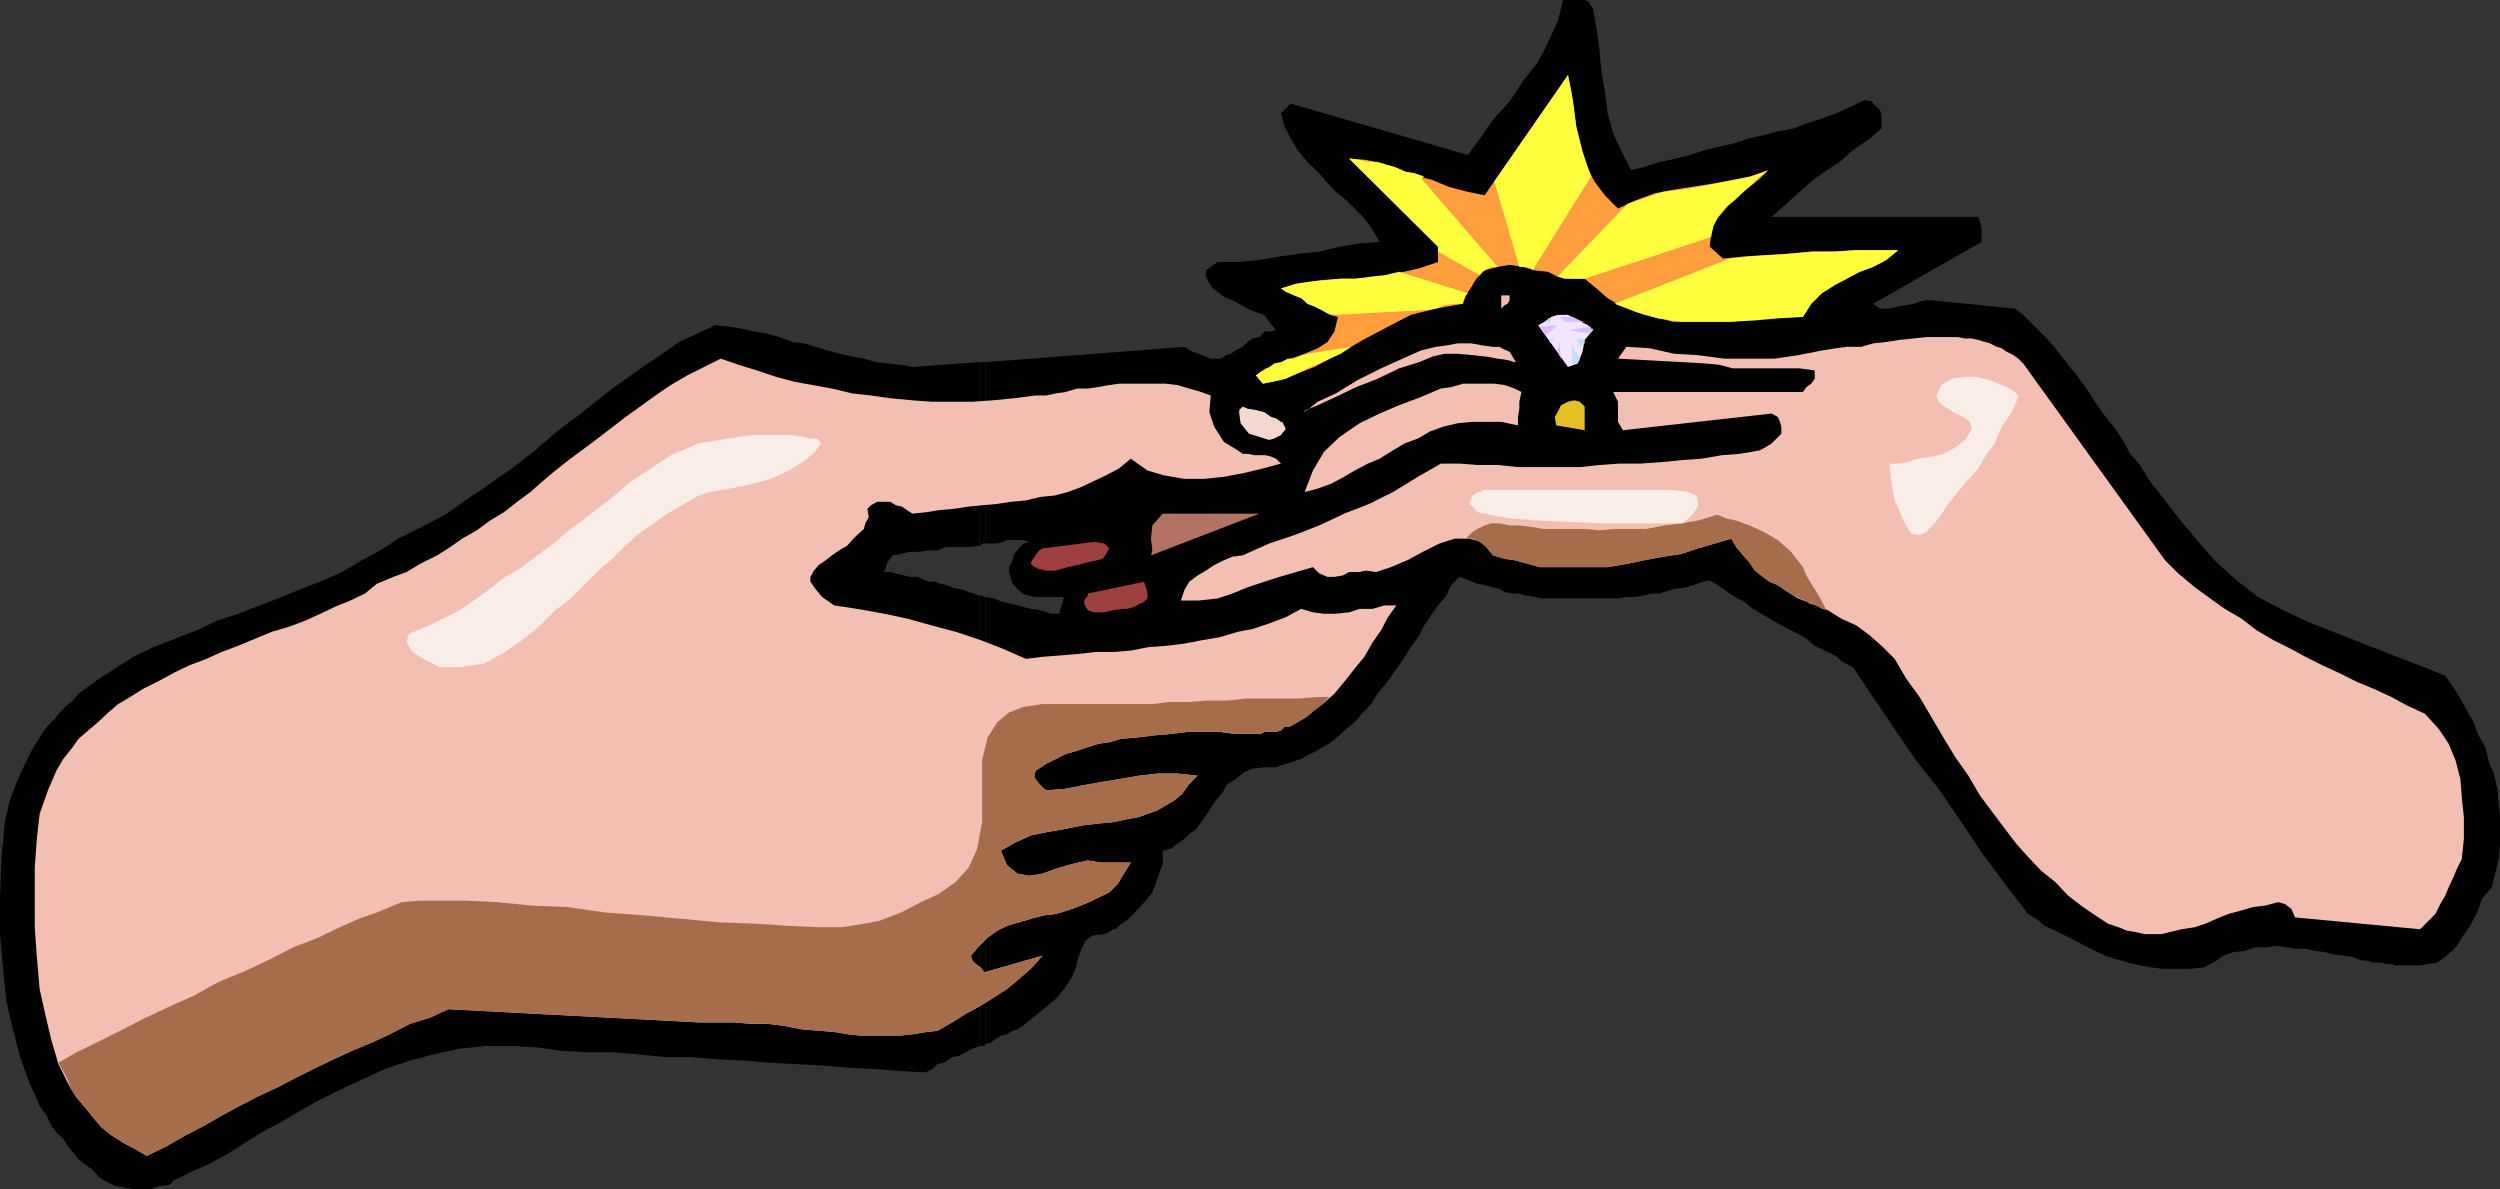 <svg xmlns="http://www.w3.org/2000/svg" width="359.699" height="171.102"><rect width="100%" height="100%" fill="#333333" stroke="none"/><path d="M359.7 119.5v-1.898l-.2-2.2-.2-1.902-.5-2.2-.698-1.597-.5-2.203-1-1.7-.7-1.898-1-1.699L354 100.5l-1-1.598-1.2-1.699-19.698-7.703-3.602-1.7-3.598-1.898-3.101-2.402-2.899-2.598-2.402-2.699-2.598-3.101L311.5 72l-2.398-3.098-1.2-2-1.402-1.601-1.2-2.2-1.198-1.699-1.5-1.902-1.2-1.7-1.203-1.898L298.801 54l-1-1.2-.899-1.198-1.203-1.5-1-1.2-1.199-1.199-1.2-1.203-1.198-1.2-1.2-.898-12-1.199h-.703l-1 .2-.898.3-1 .2-1.2.199-1.402.3H270.5l-1-.699 15.602-8.902v-1.899l-.2-1-.3-.699h-29.7l1.899-1.703 1.898-1.7 1.903-1.698 1.898-1.399 2.2-1.402 1.902-1.7 2.199-1.5 1.898-1.601v-1.7l-.199-1-.8-.698-.4-.5-1-.2-1.898.899-2.203 1-1.898.699-2.2.703L258 18.5l-2.2.402-1.898.5-2.203.5-2.097.7-2.2.5-2.101.5-2.2.699-1.902.5-2.398.5-2.2.699-1.902.5-1.398-2.7-1.2-2.597-.8-2.902-.399-3.098-.5-3.101-.3-3.2-.403-2.8-.5-2.899-.5-.703-.199-.297L228 0h-3.098l-.8 3.102-1.403 3.101-1.398 2.7-2.2 2.8-1.902 2.899L215 17l-1.898 2.703-1.903 2.598-25.5-7.399-1.398 1.399.5 1.902.898 1.7 1 1.699 1.403 1.699 1.5 1.402 1.199 1.399 1.398 1.5 1.5 1.199L194.902 30l1.399 1.402 1.199 1.7 1 1.699-2.898.199-2.903.5-2.898.703-2.899.297-2.8.402-2.903.5-3.097.301h-2.903l-1.699 1.2v.898l.5 1 .5.699.7.5.902.703 1.199.5 1 .5 1.199.7 1.2.5 1.202.398.7 1 1 1.199-1 .203h-.7l-.703.797-1 .203-.699.5-.7.7-1 .5-.698.5-.7.199-.703.5h-1.5l-.699-.301-1-.399-.898-.3-1.2-.7-28.601 2.2v26.101h1.5l.898-.203.703-.297h2.399l.8.297-.8.203-.7.7-.699.8-.203.899-.5 1v.699l.203.699.297 1 1.403 1.402 1 .301.699.2h4.3l-.699 2.398H151.2l-1.5-.5-1.398-.2-1.2-.3-1.402-.399-1.5-.3-1.199-.5-1.2-.2v64.301l.7-.203.8-.5.7-.5.902-.2.797-.5.703-.198 1.399-1 1.199-1 1.5-1.2 1.402-1.199 1.2-1.402.699-1 .5-.899.5-1.199.199-1 .5-1.402.7-1.5 1-.7 1.702-.199.7-.3.5-.399h.398l.5-.5 1-.703.902-.797.797-.902.703-.7 1.399-1.699.699-1.902.8-2.2v-1.898l1.2-.3.902-.7 1-.699.7-.703 1-.7.699-1 .5-.698.699-1 .902-1.399 1-1.203.7-1.2 1.199-.698 1.199-1 1.2-.5 1.702-.2h1.7l.699-.3 1.398-.399.801-.3.7-.2.5-.3.702-.403.7-.297 1.199-.703 1.199-.7 1.2-1 1-.898 1.202-1 1.2-1.402 1.199-1.2.898-1.5 1-1.198.903-1.2 1-1.402 1-1.5.898-1.398 1.2-1.7.702-1.402 1-1.5 1-1.398 1.2-1.399.699-1.5L210 83l.902.3 1 .403.7.297 1 .203 1.199.297.898.203.801.5 1.2.2h.902l1 .3 2.398.399h10.8l1.2-.2h.902l1.5-.199 1.2-.3h1.199l1.398-.5 1-.2 1.403-.203 1-.297 1.398-.5 1-.203 1.2.703 1.402 1 1 .7 1.398.699 1.2 1 1.202.699 1.2.699 1.199.703 1.5.797 1.398.703 1.203.7 1.2 1 1.398.699 1.5.699 1.2 1 1.402.699 2.898 4.3 3.102 4.602 3.097 4.5 3.403 4.301 3.097 4.598 3.102 4.601 3.199 4.301 3.3 4.297 1.2.703 1.2 1 1.5.7 1.402.699 1.398.699 1.5.8 1.402.7 1.5.699 1.598.5 1.7.5 1.702.402 1.7.301 1.699.2h3.8l1.899-.2 1.5-.703 1.402-1 1.399-.5 1.699-.2 1.5-.5h1.402l1.7-.198 1.398.199 1.2.199h1.5l1.402.3 1.398.2 1.2.3 1.5.2 1.402.203 1.199.5h.699l.8.297h1.2l.902.203h.7l.5.2H348l1.402-.2 1.2-.203 1.199-.797 1-.902.699-.7.7-1.199 1.202-1.699 1-1.902.7-2 1.398-1.598.5-2 .5-2.101.2-2.2V119.5M134.602 83.703h-.903l-1-.402L132 83h-1l-.898-.2-1.2-.3-.8-.2h-.903l.5-1.398.703-1 1.2-.199 1.199-.3h1.398l1.203-.2h1.5l1.2-.5h3.597l1.203-.203V52.102l-9.601.699-1.7-.301-1.699-.2-1.902-.198-1.7-.5-1.698-.301-1.7-.399-1.902-.5-1.7-.5-1.6-.5-1.7-.199-1.898-.703-1.7-.5-1.902-.297-1.7-.402-1.898-.301-2-.2-2.601 1.2-2.602 1.203-2.398 1.7-2.399 1.597-2.402 1.703-2.398 1.7-2.403 1.898-2.398 1.902-3.2 2.399L77 64.8l-3.098 2.402-3.402 2.399-3.098 2.101-3.101 2.2-3.602 1.898-3.398 1.699-2.602 1.703-2.597 1.399-2.903 1.699-2.699 1.2-3.098 1.203-2.902 1.2-3.098 1.199-3.101 1.199-3.102 1-2.898 1.402-3.102 1.2-3.097 1.199-2.903 1.398-2.699 1.703-2.598 1.7-2.601 1.898-.801 1-.898.699-1 1-.7.902-1 1-.703.899L5.5 106.5l-.7 1-1.198 2.402-1.2 2.598-1 2.703-.703 3.098-.5 5.3-.199 5.5v5.301l.5 5.5L.902 144l1 4.3 1 3.802L4.301 156 5 157.402l.7 1.7 1 1.398.702 1.5.7.902 1 1 .699 1 .699.899.8 1 .9.699 1 .703.902 1 1 .7 1.398.699 1.5.3 1.402.2h2.2l.699-.2.699-.3h.7l.8-.2.402-.5 2.399-1.199L30 167.5l2.602-1.398 2.699-1.7 2.398-1.5 2.602-1.402 2.398-1.398 2.602-1.5 3.398-1.7 3.403-1.601 3.3-1.5L59 152.6l3.402-.898 3.598-.8 3.8-.403h3.9l3.6.203 3.602.5 3.598.2h3.602l3.8.3 3.797.399h3.602l3.898.3 3.801.2 3.602.3 3.898.2 3.602.199 3.8.3 3.797.2 3.903.3 3.597.2.903-.5.8-.7.899-.199 1.199-.8 1-.2.902-.5 1-.5 1-.402V85.703l-.8-.3-.7-.2-.703-.3-1-.2L137 84.5l-.7-.297-1-.203-.698-.297"/><path d="M141.8 78.203V52.102h-.898V78.5h.2l.199-.297h.5m-.899 7.5V150.5h.7l.199-.297v-64.3h-.2l-.3-.2h-.399"/><path fill="#ff9e3f" d="m232.8 30 2.602-1.2 2.7-1 2.597-.5 2.602-.398 3.199-.5 2.602-.5 2.597-.5 2.703-.902-1.203 1.203-1.5 1.2-2.797 2.398-1 1.199-1.203 1.402-.5 1.7L246 35.5l1.902 1.703 2.899-.3 3.101-.2 3.399-.203 3.101-.297h3.098l3.402-.203h6.2l-1.7 1.402-1.902 1-1.898.7-1.903 1L264 41l-1.898 1.203-1.5 1.5-1.2 1.899h-2.101l-2 .199h-2.102l-2.199.3-1.898.2h-8.403l-1.898-.5-2.2-.5-1.699-.7-1.902-.699-1.7-1-1.6-1.402-1.7-1.398h-1.898l-2-.301-1.403-.7-1.898-.199-1.7-.5-1.902-.3-1.699.3-1.898.5-1.2 1.2-.703 1.199-.797 1.199-.402 1.203-3.898.7L203 45.3l-3.3 1.7-3.598 1.902-3.403 2-3.597 1.899-3.602 1.402-3.8 1-1-1.203 1.402-1 2-.7 1.597-.698 2-.7 1.903-.8 1.398-.899 1-1.5.5-2.101-1.2-.301-1-.7-1-.5-1.198-.398-.7-.8-1.203-.403-.898-.5-1-.5 2.898-.7 2.903-.5 2.597-.198h2.903l2.898-.301 2.602-.5 3.097-.7 2.703-.898V35.5l-12.8-12.7 2.398.2 2.402.5 2.2.703 2.398 1 2.602.7 2.398 1 2.7.699 2.402.5 12-17.301.5 2.402.398 2.899.3 2.398.7 2.8.7 2.403 1.202 2.399 1.5 2L232.801 30"/><path fill="#f2bfb2" d="M217.2 42.5v.703l-.298.5-.402.2-.5.5V42.5h1.2"/><path fill="#f2e5ff" d="m229.2 47.5-1.2 1.402-.3 1.7-.7 1.699-1.398.5-4.301-6 .898-.5 1-.7.903-.3h1.5l.898.5 2 1 .7.699"/><path fill="#f2bfb2" d="m311.5 80.602 1.902 1.898 2.399 2L318 86.102l2.102 1.5L322.5 89l2.2 1.703 2.402 1.399L329.5 93.3l2.2 1.199 2.402 1.203 2.597 1.2 2.403 1.199 2.398 1 2.602 1.199 2.199 1.199 2.601 1.203 2 2.2 1.399 2.097 1 2.402.699 2.7.2 2.601.3 2.899v3.101l-.3 2.899-.7 1.398-.5 1.203-.7 1.5-.5 1.2-.698 1.199-.7 1.398-2.203 2.203-18-1.703-.5-1.2-.898-.698-1-.301-1.899.5-1.703.199-1.699.5-1.898.5-1.7.703-1.601.7-1.5.5-1.899.3-1.703.399-1.199.3h-2.398l-1.403-.3-1.199-.2-1.2-.5-1.5-.5-1.398-.902-2.203-1.5-2.097-1.598-1.903-2-2-1.601-1.898-2-1.7-1.899-1.601-2.101-1.5-2-2.098-2.801-1.703-2.898-1.898-2.7-1.7-2.8-1.699-2.899-1.703-2.902-1.898-2.598-1.7-2.902-1.699-1.7L269 91.403 267.102 90l-2.2-1L263 87.8l-2.098-.898-2.203-.8-1.898-1.2-1-.699-1.2-.5-1.199-.902-.902-.7-.8-1.199-.9-1-1-1.199-.698-1.203-2.403.703-2.398.7-2.399.8-2.601.399-2.7.5-2.402.5-2.898.5H221.5l-1.7-.5-1.898-.5-1.402-.2-1.7-.5L213.3 78l-1.898-.5h-2.101l-2.2.703-2.402 1.2-2.199 1.199-2.398 1L198 82.3l-1.5-.2-.898.2h-1.5l-.903.5L192 83h-1l-1.2-.5-.898-.898-2.402.699-2.398.699-2.2.703-2.402.797-2.2.902-2.1.7-2.7.3h-2.598l.5-1.5.7-1.199 1.199-.902 1.199-.7 1.2-.8 1.402-.7 1.199-.5 1.5-.199 3.8-1.699L186.2 77l3.602-1.398 3.601-1.7L197 72.5l3.402-1.7L204 68.603l3.3-1.899h2.7l2.602.2h2.898l2.902.3h8.899l2.8-.3 2.899-.2h2.902L239 66.5l2.902-.297 2.899-.203 2.898-.5 2.602-.2 2.898-.5.903-.5.8-.5 1.399-1.398v-1l-.2-.699-.3-.703-.899-.5-21.402 2.402-.7-1.199v-2.902l-.698-1.399h27.3l.5-.699.7-.5.5-.703v-1.2l-2.2-.3h-9.601l-1.899-.5-1.902-.2-12.7-.698 1.2-1.7 3.3.2 3.602.8 3.399.2 3.8.5h7.2l3.398-.5 3.602-.7 1.898-.3 1.5-.2h2.102l1.699-.5 1.902-.199 1.899-.3 2-.2 1.898-.203h4.5l1 .203h1l.903.2 1 .3.699.2 1 .5.699.199.7.5 1 .5.702.5.7.699L311.5 80.6"/><path fill="#f2bfb2" d="M149 56.902h1.5l1.402-.3 1.399-.2 1.699-.5h1.5l1.402-.199 1.7-.3 1.398-.2h6.7l1.702.2 3.399 1 1.398.5L174 59.3l.7 2.101 1.402 2.2 2 1.199.699.5h.699l1 .199h1.602l.8.203.7.297.699.703-2.602.7-2.898.699-2.7.5-2.8.3h-2.899l-2.902-.5-2.398-.699L162.699 66 161 67.402l-1.898 1-1.903.899-1.699.8-1.898.7-1.903.5-2 .199-2.097.5-2.2.203-1.902.297-2.2.203-2.1.2-1.9.3-2.198.2-1.903.3-1.898.2-.801-.5-.7-.5-.898-.2-.8-.5h-1.903l-.898.5-.5.5.199 1.2-.5.898-.2.8-1 .899-.698.703-.7.797-1.203.703-1 .7-.898.699-1 .699-.7.8-.5.899v.703l.7 1 1 1.2L120 87.101l3.3.5 3.9.699 3.3.699 3.602 1 3.398.902 3.602 1.2 3.097 1.199 3.403 1.5 2.398-.3 2.602-.2 2.398-.198 2.7-.301h2.6l2.4-.2 2.6-.5 2.7-.199 2.402-.3 2.598-.5 2.402-.399 2.7-.8 2.097-.403 2.403-.797 2.398-.902 2.2-1.2 1.702.5 1.598.2h1.7l1.902-.2 1.5-.5h1.898l1.7-.5h1.702l-1.203 1.7-1 1.902-1.199 1.7-1.2 2.097-1.398 1.703-1.5 1.899L192 99.8l-1.7 1.5-1.198.902-1.2 1-1.203.7-1.199.699h-.7l-.5.5-.698.199h-1.7l-.5.3h-3.601l-2.399-.3h-4.5l-2.402.3-2.398.2-2.403.3-2.398.2-1.7.5-1.5.199-1.601.5-1.5.5-1.7.5-1.398.703-1.402.7-1.5 1-.2.898.5.699.7.8.5.403 2.8-.203 2.4-.5 2.902-.5 2.398-.398 2.902-.5 2.598-.301h2.902l2.899.3-1.2 1.2-1 1.402-1.199 1-1.203.7-1.199.699-1.398.5-1.403.5-1.199.199-2.398.5-2.2.199-2.402.3-2.398.5-2.403.403-2.398.5-2.2 1-2.101 1.2.902 2.097 1.5 1.203 1.7.297 1.898-.297 1.902-.703 2.399-.7 2.199-.5 1.902.302h4.297l-1 1.601-.898 1.5-1.2 1.2-1.5.699-1.402.699-1.699.699-1.398.5-1.7.5-1.703.203-1.898.5-3.399 1-1.402.7-1.398 1-1.2 1.199-1.203 1.398.203.703.5.5.7.5.5.7L150 137.5l-1.5 1.703-1.598 1.399-2 1.699L143 143.5l-1.898 1.203-2.2 1.2-1.902 1.199-2.098 1.199-1.703.199-1.898.3-1.7.2h-5.8l-1.899-.2-1.703-.3-4.797-.398-2.601-.5-2.399-.301H108l-2.398-.2H100.5l-36-1.898-2.598 1.2L59 147.3l-2.898 1.5L53.5 150l-2.898 1.203-2.602 1.2-2.898 1.398L42.699 155l-2.898 1.5-2.602 1.203-2.699 1.399-2.598 1.398-2.601 1.5-2.7 1.402-2.601 1.5-2.898 1.399-1.7-1-1.703-.899-1.597-1-1.5-1.199-1.2-1.402-1.203-1.5L11 157.902l-.898-1.402-1.7-3.398-1-3.399-.902-3.8-.8-3.602-.4-4.598-.3-4.3V124.8l.3-4.098.4-3.601 1.202-3.399 1.2-2.8 1-1.7 1.199-1.5 1-1.402 1.398-1.2 1.403-1.199 1.5-1.402L17 101.3l1.7-1 1.902-1.198 2.398-1.2 2.2-1.199 2.1-1 2.4-.902 2.202-1 2.399-.899 2.398-1 2.403-1 2.398-.699 2.402-.902 2.2-1 2.097-1 2.203-.899 2.098-1L54.2 84l2.402-1 1.898-.7 2-1.198 2.402-1.2 1.598-1 2-1.402 2.102-1.2 1.898-1.398 2-1.199 1.902-1.5 1.899-1.402L78 69.3l1.902-1.598 1.899-1.5 1.898-1.402 2-1.5 2.102-1.598L90 60l2.102-1.5 2.199-1.598 2.199-1.5L98.902 54l4.797-2.398 2.602.898 2.601.8 2.7.903 2.597.7 2.703.5 2.797.5 2.903.699 2.699.3 2.8.399 3.2.3 2.8.2h5.801l2.899-.2 3.101-.3 3.098-.399m69.902-.5-.3 1.399v1l-.2 1.199v1.203l-2.402-.5h-4.3l-2 .2-2.098.5-1.903.699-1.699 1-1.898.699-1.7 1L198.5 66l-1.7.703-1.898 1-1.5.899-1.902 1-1.898.699-1.903.5 1.203-3.098L190.5 65l2.2-2.098 2.902-2L198.5 59.5l2.8-1.2 3.2-1.198 2.8-1.2 1.5-.199 1.7-.5h4.5l1.5.2 1.402.5 1 .5"/><path fill="#e5bf26" d="M228 60v1.902l-4.098-.699L223.7 60l.403-.7.5-1 1-.5.898-.198.8.199.7.699V60"/><path fill="#b27266" d="m165.602 79.902.199-.699-.2-1.703.2-1.898 1.5-1.7h13.898l-15.597 6"/><path fill="#f2bfb2" d="m187.402 59.3.7-.3 1.5-1.2 2.597-1.198 3.102-1.899L198.699 53l3.102-1.398 2.699-1.2 2.102-.5 1.5-.199 1.597-.3h2l1.602.3 1.5.2h.898l1 .5.5.199.903 1.5h-.2l-1-.301-1.402-.2-1.7-.3-1.898-.2-2.203-.199h-1.898l-1.7.399-1.902.8-2.898.899-3.102 1.5-3.097 1.203-2.903 1.399-2.597 1.199-1.7.699-.5.3"/><path fill="#f2d8ce" d="M178.3 59v.5l.2 1.402 1.2 1.5 2.902.899.699-.2 1-.5.699-.898-.5-1h-.2l-.698-.5-.7-.203-1-.7-1.203-.3-1.199-.2-.7-.3-.5.5"/><path fill="#9e3f3f" d="m164.602 83.703-8.102 1.7v.3l-.3.399-.2.3v.5l.2.399.3.5.902.3h1.5l1.2-.3 1.398-.2h.7l1-.3.702-.399.7-.3.5-.5v-.899l-.5-1.5m-5.7-3.601-.3.3-.7.2-1.402.3-1.5.399-1.398.3-1.7.5H150.5l-1.2-.3-.3-.2h-.2l-.5-.5.2-.5 1-1.398.5-.3 7.2-.903h.5l1.202.203.7.7-.7 1.199"/><path fill="#ddbfff" d="m221.5 47 1 1.203 1.602-1.402zm6.5-.7-.7-.198-1-.5h-1.898l.7.699H228m.7 1.699v-.297h.202l.297-.203v-.2h-.297V47l-3.3.5 3.097.5m-4.597 2.602.5 1-.2-2.399zm0 0"/><path fill="#bfddff" d="m226.3 52.5.2-.2h.3l.5-.5-1.198-2.398.199 3.098m-3.399-3.297.297.2.703-1.2zm.298-3.403h-.5v.302h-.2l.402.398.297-.7m4.101 3.903.7-.3v-.5l-1.2-.2.5 1"/><path fill="#f9ede8" d="m116.402 63.102-.5-.2-1.902-.3h-5.8l-3.598.5-4.102.699-4 1.699-3.598 2.402-2.203 1.399L88.801 71l-2.2 1.703-2.402 1.899-2.097 1.5-2.2 1.898-2.601 1.902-2.2 1.7L72.7 83l-2.2 1.703-1.898 1.399-2.102 1.5-1.7.898-1.698.8-1.403.7-1.199.5-1.7.703-.3 1.2.8 1.398 1.602 1L63.301 96h2.898l3.403-.5 3.097-1.7 1.703-1.198 1.899-1.399 1.699-1.5 1.902-1.902 2.2-1.7 3.8-3.8 2.2-1.899L90 78.5l1.902-1.7 2.2-1.5L96 73.903l2.102-1.199 2-1.203 1.898-.7 1.902-.3 3.598-.7 3.402-.898 2.598-1.199 2.402-1.5L117.301 65l.8-1.2-.5-.698h-1.199m174-6.2-.3-.3-.903-.7-1.199-.5-1.7-.699-1.898-.5H282.7l-1.898.297-1.5.902-.7 1.5.301.899.899.699 1.199.8 1.5.7.902.703.297 1-.797 1.399L281.5 64.3l-1.898 1-1.7.402L276 66l-1.7.5-1.198.203h-1.2v.7l.2 1.898.5 2.699 1.5 3.3.898 1.5 1.2.2 1-.5.902-.898 1.199-1.5 1-1.602 1.398-1.7 1.203-1.5 1.5-1.597 1.2-2L287 63.801l1-2.399 1.2-1.699.702-1.402.5-1.2v-.199"/><path fill="#a56d4c" d="m246.902 74.102-2.601.8-2.399.399-2.402.3-2.598.5h-4.601l-2.2.2-2.101-.2h-6l-1.7-.3-1.698-.2h-1.403l-1.5-.3H214.5l-.898.3-1 .5-.7.399-1 1h1l1 .5.899.703 1 1.2 1.699.5 1.402.199 1.899.5 1.699.5h9.8l2.9-.5 2.402-.5 2.699-.5 2.601-.399 2.399-.8 2.398-.7 2.403-.703.699 1.203 1 1.2.898 1 .801 1.199.902.699 1.2.902 1.199.5 1 .7.699.5.7.3.702.399.797.3.703.5.899.2.8.5.7.199-1-1.899L260.6 84l-.699-1.2-.5-1.198-1.703-2.2-1.898-1.699-2.102-1.203-2-.898-1.898-.7-1.399-.3-1.203-.5h-.297M21.102 166.3 24 164.903l2.602-1.5L29.3 162l2.601-1.5 2.598-1.398 2.7-1.399 2.6-1.203 2.9-1.5 2.402-1.2L48 152.403l2.602-1.199L53.5 150l2.602-1.2L59 147.3l2.902-.898 2.598-1.199 36 1.899h5.102l2.398.199h2.402l2.399.3 2.601.5 4.797.399 1.703.3 1.899.2h5.8l1.7-.2 1.898-.3 1.703-.2 2.098-1.198 1.902-1.2 2.2-1.199L143 143.5l1.902-1.2 2-1.698 1.598-1.399 1.5-1.703-8.398 2.402-.5-.699-.7-.5-.5-.5-.203-.703 1.203-1.398 1.2-1.2 1.398-1 1.402-.699 3.399-1 1.898-.5 1.703-.203 1.7-.5 1.398-.5 1.7-.7 1.402-.698 1.5-.7 1.199-1.199.898-1.5 1-1.601h-4.297l-1.902-.301-2.2.5-2.398.699-1.902.703-1.898.297-1.7-.297-1.5-1.203-.902-2.098 2.102-1.199 2.199-1 2.398-.5 2.403-.402 2.398-.5 2.402-.301 2.2-.2 2.398-.5 1.2-.198 1.402-.5 1.398-.5 1.2-.7 1.202-.699 1.2-1 1-1.402 1.199-1.2-2.899-.3H166.5l-2.598.3-2.902.5-2.398.399-2.903.5-2.398.5-2.801.203-.5-.402-.7-.801-.5-.7.2-.898 1.5-1 1.402-.699 1.399-.703L155 108l1.5-.5 1.602-.5 1.5-.2 1.699-.5 2.398-.198 2.403-.301 2.398-.2 2.402-.3h4.5l2.399.3h3.601l.5-.3h1.7l.699-.2.5-.5h.699l1.2-.699 1.202-.699 1.2-1 1.199-.902.199-.301.3-.2.2-.3.3-.2h-2l-2.398.2h-7.601l-2.7.3H173.7l-2.597.2H168.2l-2.398.3H150l-2.7.403-2.1.797-1.7 1.402-1.398 2.2-.801 3.3v8.899l-.7 3.8-1.199 2.7-1.902 2.101-2.398 1.7-2.602 1.199-2.898 1.5-3.102 1.199-2.2.402-3.1.5h-3.598l-4.301-.199-4.602-.3-5.297-.2-5.3-.5-5.5-.5-5.5-.402-5.5-.801-5.102-.2-5-.5-4.3-.198h-7l-2.4.199-1.698.699-1.903.8-2.597.903-2.7 1.2-3.101 1.5-3.602 1.398L38.902 138l-3.601 1.703-3.899 1.598-3.601 2-3.602 1.601-3.597 1.7L17.3 148.3l-3.398 1.7L11 151.402l-2.598 1.5.5.899.399.699.5 1 .3 1 .899 1.402 1.2 1.399 1.202 1.5 1.2 1.402 1.5 1.2 1.597 1 1.703.898 1.7 1"/><path fill="#f9ede8" d="M240.7 70.5h-27.4l-.198.3h-.5l-.7.5-.203.403-.297.797.5.402.7.801 1.898.399 2.902.5 4.098.3 4.3.2 4.802.199h11.5l.8-.7.7-.699.699-1v-.699l-.2-.902-1.199-.5-2.203-.301"/><path fill="#ffff3f" d="m180.7 54 1 1.203 1.6-.3 1.7-.403 1.7-.797 1.402-.703 1.699-.7 1.5-.698 1.601-.7 1.5-1-6.3 1-.7.2-1.203.5h-.898l-1 .5-1 .199-.899.699-1 .5-.703.5m24.203-28.598-1.402-.5-1.398-.199-1.5-.703-1.2-.297-1.203-.402h-1.398L195.6 23l-1.5-.2 12.801 12.7v.703l6 3.399.2-.301.199-.2.3-.199.5-.3.399-.2h1l-11-12.699.402-.3M184.3 41.5l.7.5 1.2.5 1 .402.902.801 1 .399 1 .5.898.5 1.2.199 13-.7 1.402-.199 1.199-.5 1.5-.199h1.199v-.3l.2-.5.202-.403.297-.297-9.898-3.101-2.102.5-1.898.199-2.399.3h-2l-2.101.2-2.2.199-2.101.3-2.2.7m75.102 4.102 1.2-1.899 1.5-1.5L264 41l1.7-.898 1.902-1 1.898-.7 1.902-1 1.7-1.402h-6l-3.102.203h-3.098l-3.203.297-3.097.203-2.903.2-2.797.3-16.601 6.5 3.101 1.2 3.098.898 3.402.5h7l3.598-.2 3.3-.3 3.602-.2m-5-21.101-2.402.902-2.398.5-2.7.5-2.601.5-2.399.399-2.601.3-2.7.899-2.402.8-10.097 10.5 1 .302H228l18.2-6 .3-1.5.7-1.399.902-1.203 1.5-1.2 1.199-1.198 1.199-1 1.2-1.2 1.202-.902m-28.8-13.7L215 26.103l3.602 12.3h1l.699.2.199.3 8.402-13.5-1.203-3.601-.898-3.598-.5-3.8-.7-3.602"/></svg>

